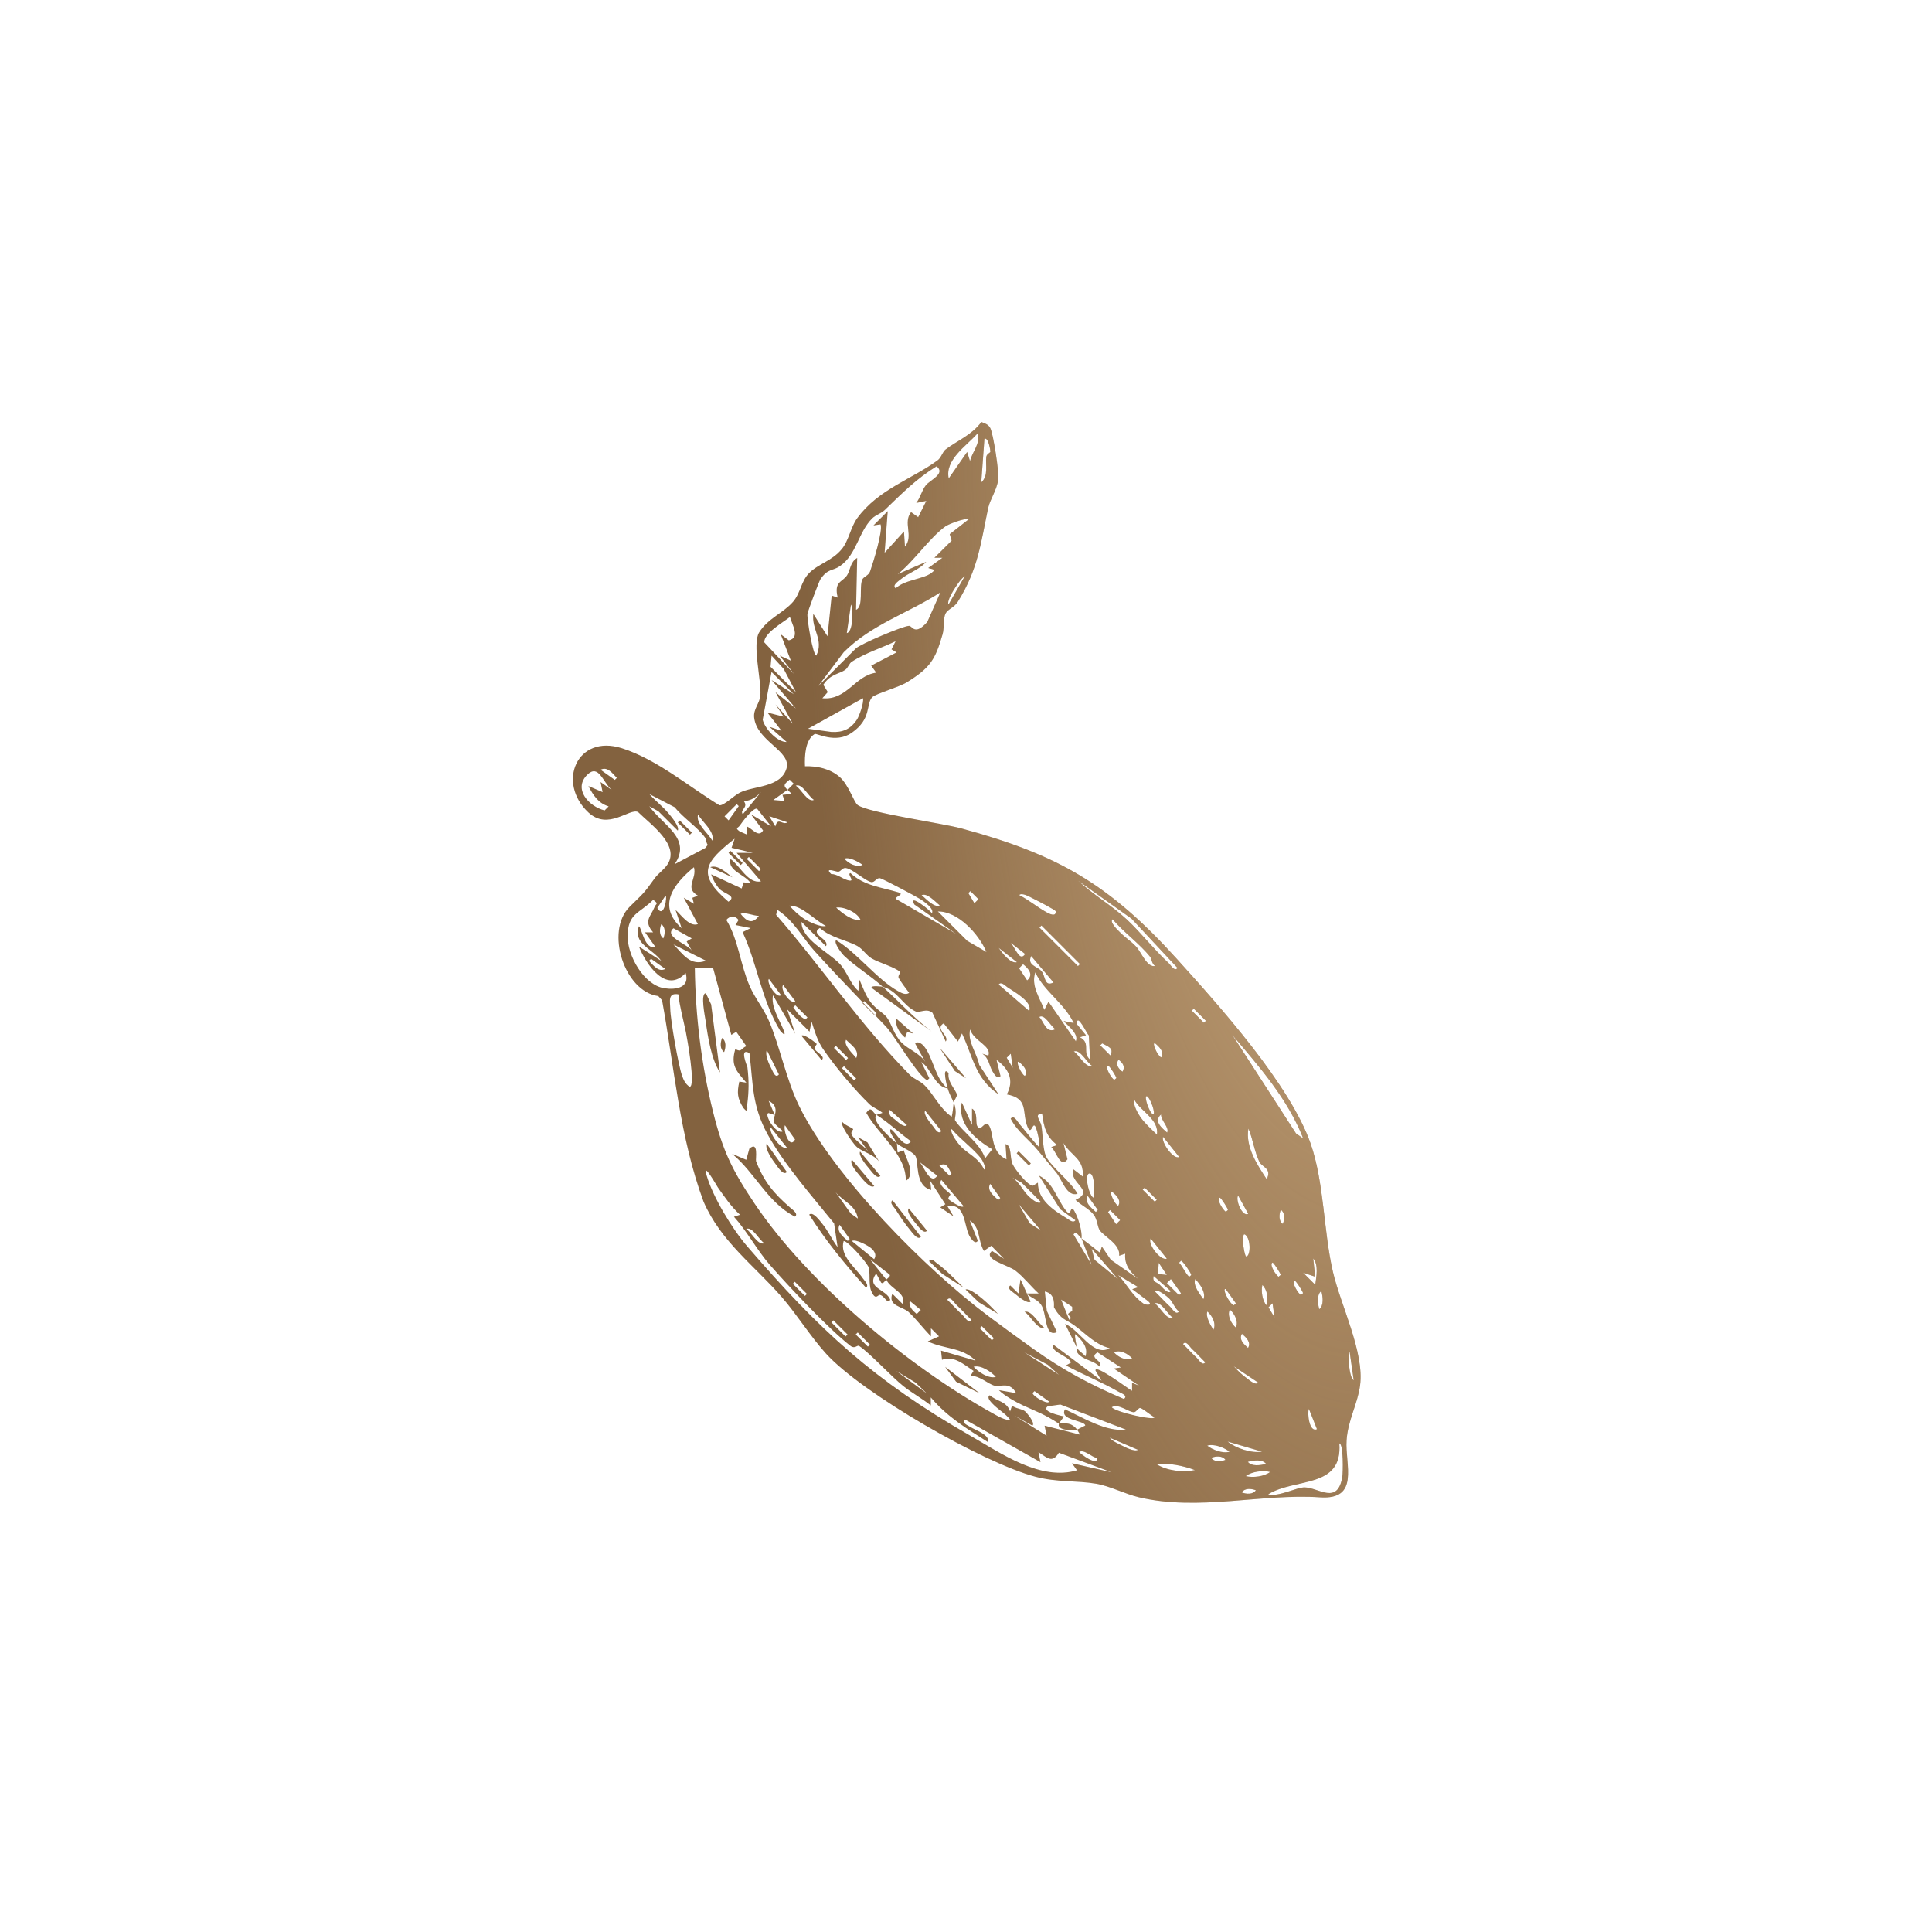 <?xml version="1.0" encoding="UTF-8"?> <svg xmlns="http://www.w3.org/2000/svg" width="206" height="206" viewBox="0 0 206 206" fill="none"><path d="M104.637 45C105.035 45.151 105.397 45.254 105.604 45.68C105.912 46.319 106.542 50.334 106.439 51.113C106.291 52.259 105.561 53.248 105.368 54.15C104.584 57.829 104.326 60.631 102.139 64.147C101.729 64.805 101.064 64.935 100.817 65.42C100.57 65.905 100.683 66.999 100.512 67.599C99.725 70.343 99.196 71.2 96.677 72.759C95.842 73.275 93.335 73.981 92.996 74.342C92.297 75.087 92.984 76.628 90.814 78.134C89.078 79.337 87.071 78.137 86.866 78.262C85.846 78.89 85.786 80.622 85.831 81.705C87.131 81.66 88.517 81.966 89.522 82.839C90.502 83.688 91.042 85.556 91.461 85.845C92.666 86.677 100.415 87.763 102.501 88.329C112.783 91.119 118.248 94.251 125.47 102.233C130.055 107.3 137.541 115.635 139.742 121.933C141.194 126.084 141.111 131.226 142.116 135.584C142.941 139.162 145.487 144.173 145.018 147.717C144.755 149.7 143.721 151.425 143.579 153.572C143.407 156.18 145.022 159.946 140.734 159.651C134.572 159.228 127.811 161.154 121.443 159.648C119.942 159.293 118.344 158.45 116.895 158.203C114.794 157.844 112.721 158.069 110.393 157.452C104.764 155.964 91.933 148.567 88.095 144.354C86.44 142.539 84.974 140.165 83.351 138.294C80.465 134.968 76.865 132.396 75.015 128.122C72.461 121.221 71.909 113.852 70.594 106.653L70.191 106.207C66.58 105.736 64.498 99.309 67.134 96.688C68.558 95.272 68.567 95.393 69.792 93.666C70.179 93.121 70.807 92.738 71.186 92.147C72.513 90.08 69.324 87.871 68.036 86.586C67.129 86.124 64.851 88.6 62.738 86.628C59.342 83.46 61.5 78.245 66.314 79.782C70.04 80.973 73.408 83.845 76.708 85.861C77.189 85.918 78.219 84.853 78.878 84.518C80.33 83.779 83.264 83.996 83.862 81.935C84.402 80.066 80.711 79.062 80.413 76.523C80.304 75.59 81.006 75.017 81.076 74.138C81.201 72.589 80.176 68.643 80.951 67.42C81.9 65.919 83.513 65.363 84.552 64.174C85.366 63.238 85.398 61.993 86.269 61.108C87.26 60.103 88.715 59.822 89.775 58.522C90.496 57.637 90.711 56.201 91.393 55.263C93.63 52.178 97.23 51.1 99.975 49.082C100.375 48.788 100.49 48.178 100.838 47.916C102.104 46.963 103.585 46.41 104.635 45.004L104.637 45ZM142.806 153.902C143.172 158.766 138.097 157.541 135.213 159.335C136.297 159.642 138.24 158.574 139.114 158.591C140.611 158.62 142.613 160.496 143.125 157.475C143.198 157.039 143.263 153.93 142.807 153.903L142.806 153.902ZM133.909 158.899C133.4 158.703 132.716 158.661 132.396 159.124C132.905 159.32 133.589 159.363 133.909 158.899ZM135.43 156.946C134.674 156.755 133.469 156.894 132.832 157.389C133.588 157.58 134.793 157.44 135.43 156.946ZM76.538 126.601C76.465 126.496 74.876 123.711 75.336 125.302C76.017 127.655 78.068 131.022 79.666 132.881C87.401 141.871 93.197 147.205 103.467 153.086C106.753 154.967 110.946 157.931 114.838 156.77L114.3 156.019L118.522 156.979L112.901 154.896C112.188 156.061 111.639 155.423 110.726 154.828L110.942 155.903L102.928 151.374C102.474 151.726 103.201 151.973 103.468 152.152C103.939 152.471 105.626 153.015 105.311 153.746C103.096 152.337 100.962 151.053 99.247 148.995L99.248 149.855C98.323 149.119 97.251 148.533 96.324 147.798C95.05 146.787 92.71 144.233 91.606 143.514C91.4 143.381 91.155 143.867 90.694 143.513C88.446 141.792 84.015 137.082 82.05 134.826C80.755 133.341 79.626 131.247 78.261 129.736L78.906 129.523C77.973 128.675 77.257 127.622 76.538 126.601ZM127.41 156.748C126.214 156.291 124.555 155.959 123.297 156.102C124.43 156.835 126.116 157.006 127.41 156.748ZM134.998 156.084C134.6 155.573 133.678 155.701 133.052 155.867C133.45 156.378 134.371 156.25 134.998 156.084ZM130.663 155.658C130.344 155.197 129.661 155.242 129.151 155.44C129.47 155.902 130.153 155.856 130.663 155.658ZM117.008 155.463C116.395 155.399 115.61 154.491 115.063 154.817C115.184 154.999 117.015 156.399 117.008 155.463ZM131.099 154.791C130.527 154.339 129.444 153.92 128.72 154.141C129.291 154.593 130.374 155.011 131.099 154.791ZM130.89 153.704C131.781 154.431 133.452 154.979 134.566 154.784L130.89 153.704ZM118.318 153.294C118.634 153.679 119.08 153.852 119.506 154.071C119.904 154.276 120.924 154.827 121.344 154.591L118.318 153.294ZM74.086 103.2C74.157 108.363 74.785 113.563 76.038 118.582C77.07 122.717 78.07 124.772 80.458 128.328C86.164 136.824 96.944 145.766 105.857 150.699C106.246 150.914 107.289 151.54 107.695 151.364C107.196 150.689 106.409 150.288 105.852 149.694C105.656 149.485 105.161 149.009 105.534 148.771C106.337 149.469 107.3 149.372 107.702 150.495L107.91 149.874C108.282 150.205 108.947 150.202 109.287 150.477C109.447 150.606 110.424 151.728 110.081 152.006L108.135 150.928L111.597 153.087L111.38 152.013L115.173 152.975L114.85 152.436L115.715 152C115.694 151.434 112.907 151.463 113.552 150.273C115.475 151.148 117.937 152.711 120.049 152.428L113.059 149.758L111.706 149.946C110.957 150.555 113.253 150.971 113.442 151.033L112.898 151.79C111.295 150.752 110.496 150.503 109.103 149.861C108.297 149.49 107.033 148.779 106.511 148.227L108.349 148.548C107.66 147.258 106.648 147.901 106.088 147.763C105.322 147.574 104.476 146.663 103.478 146.705L103.806 146.174C102.825 145.534 101.72 144.493 100.443 144.988L100.338 144.012L104.021 145.085C102.616 143.637 100.642 143.868 98.933 143.024L100.124 142.49L99.261 141.627V142.488C98.496 141.704 97.655 140.606 96.872 139.886C96.252 139.316 94.632 139.243 95.147 137.949L96.233 139.027C96.698 137.855 94.93 137.447 94.502 136.432C94.647 136.286 95.035 136.067 94.828 135.882L92.77 134.271L94.502 136.432C94.351 136.583 94.142 136.957 93.952 136.759L93.422 135.785C92.288 137.375 94.518 137.432 94.928 138.6C94.548 139.054 94.367 138.215 93.836 138.071C93.611 138.011 93.358 138.767 92.889 137.629C92.578 136.878 92.845 135.553 92.572 135.027C92.299 134.502 90.448 132.336 89.956 132.324C89.494 133.901 91.198 135.125 92.023 136.331C92.21 136.602 92.702 137.049 92.335 137.3C90.123 134.83 88.051 132.312 86.282 129.51C86.674 129.118 87.451 130.213 87.677 130.484C88.316 131.252 88.707 132.185 89.31 132.972L88.936 130.444C86.596 127.543 83.651 124.223 81.852 120.958C80.164 117.896 80.307 115.596 79.911 112.29C78.772 111.635 79.681 113.69 79.696 113.799C79.857 115.228 79.862 116.284 79.682 117.711C79.64 118.045 79.858 118.836 79.274 118.146C78.608 117.117 78.571 116.496 78.829 115.327L79.582 115.435C78.505 114.182 77.894 113.604 78.401 111.859C79.115 112.228 78.954 111.819 79.579 111.543L78.508 110.016L77.978 110.343L76.041 103.244L74.086 103.2ZM112.899 151.788C113.72 151.74 114.254 151.688 114.849 152.435C114.468 152.601 113.516 152.461 113.188 152.311C112.753 152.112 112.922 151.807 112.899 151.788ZM139.562 150.223C139.369 150.661 139.593 152.78 140.422 152.387L139.562 150.223ZM120.938 150.57C120.406 150.638 119.289 149.607 118.54 150.041C118.884 150.557 123.124 151.508 123.085 151.121C122.747 150.927 121.784 150.137 121.56 150.125C121.389 150.116 121.144 150.546 120.936 150.572L120.938 150.57ZM110.09 148.54C110.275 149.062 111.974 149.843 111.815 149.406L110.303 148.327L110.09 148.54ZM78.749 98.098C78.441 97.644 77.823 97.6 77.449 98.095C78.725 100.168 78.941 102.867 79.934 105.137C80.502 106.437 81.424 107.536 81.975 108.818C83.154 111.559 83.826 115.094 85.203 117.916C88.867 125.419 98.741 135.373 105.44 140.37C106.989 141.526 108.691 142.768 110.183 143.832C113.318 146.069 116.306 147.677 119.84 149.169C120.297 148.787 119.577 148.572 119.299 148.411C117.504 147.376 115.494 146.576 113.663 145.592L114.207 145.284C113.907 144.53 112.023 144.223 112.262 143.339L117.459 147.225L116.812 146.144C116.693 145.354 120.368 148.137 120.708 148.301V147.442L121.467 147.759L118.764 145.924L119.52 145.809L117.027 144.194C115.969 144.82 117.736 145.111 117.245 145.708C116.653 145.105 115.79 145.057 115.146 144.526C114.613 144.087 114.884 143.8 114.863 143.765C115.041 144.057 115.499 144.325 115.73 144.628C116.089 143.698 115.323 142.831 114.647 142.251C114.54 142.428 114.824 143.7 114.863 143.765L113.566 141.169C115.131 141.781 116.537 144.745 118.329 143.756C116.726 143.334 115.819 142.233 114.547 141.313C113.65 140.664 113.145 140.735 112.386 139.413C112.333 139.317 112.637 137.949 111.404 137.705L111.614 139.77L112.696 142.037C111.321 142.64 111.668 140.034 110.988 139.091C110.594 138.544 109.983 138.406 109.519 137.978L109.885 138.79C109.565 139.071 108.508 138.188 108.262 137.979C107.998 137.754 107.284 137.405 107.722 137.062L108.591 137.922L108.811 136.408L109.492 137.921L110.753 137.922C109.9 137.147 109.18 136.191 108.267 135.481C107.514 134.897 104.708 134.263 105.778 133.379L107.074 134.242L105.695 132.83L104.908 133.377C104.234 132.236 104.58 130.892 103.399 130.132L104.261 132.296C103.998 132.689 103.664 132.22 103.485 131.975C102.731 130.931 103.081 128.222 101.021 128.613L101.669 129.693L100.256 128.736L100.8 128.4L99.188 125.908L99.289 126.88C97.456 126.421 98.026 123.753 97.57 123.202C97.139 122.682 96.122 122.357 95.613 121.905C95.364 121.276 94.745 120.78 94.965 120.393C95.543 120.65 96.432 122.687 97.129 121.686C95.886 120.788 94.749 119.692 93.451 118.874L94.099 118.659C93.665 118.28 93.101 118.125 92.681 117.713C91.018 116.085 89.058 113.743 87.755 111.842C87.142 110.947 86.854 109.932 86.534 108.922L86.314 110L83.933 107.627L84.797 110.22L82.417 106.111C82.197 107.324 83.041 108.609 83.491 109.687C83.782 110.382 83.7 110.477 83.189 109.905C81.193 106.63 80.757 102.79 79.179 99.39L80.046 98.958L78.422 98.631L78.749 98.098ZM98.811 148.563L97.625 147.426L95.571 146.183L98.811 148.563ZM104.448 148.553L101.944 147.323L100.775 145.739L104.448 148.553ZM131.555 145.683C131.979 146.163 132.433 146.596 132.959 146.968C133.227 147.158 133.874 147.77 134.146 147.414L131.555 145.683ZM143.907 144.146C143.663 144.136 143.823 146.894 144.34 147.176L143.907 144.146ZM106.185 146.815C105.699 146.273 104.581 145.507 103.809 145.733C104.294 146.275 105.412 147.042 106.185 146.815ZM112.902 146.584L111.717 145.516L109.229 144.205L112.902 146.584ZM127.108 143.848C126.831 143.597 126.47 142.879 126.14 143.309C126.616 143.763 127.055 144.273 127.545 144.718C127.822 144.969 128.183 145.687 128.514 145.257C128.038 144.803 127.598 144.292 127.108 143.848ZM120.713 144.839C120.262 144.332 119.441 143.889 118.768 144.188C119.219 144.695 120.039 145.138 120.713 144.839ZM132.423 142.216C132.059 142.84 132.649 143.346 133.074 143.728C133.438 143.104 132.848 142.598 132.423 142.216ZM91.243 142.289L92.539 143.585L92.752 143.372L91.456 142.076L91.243 142.289ZM104.467 141.614L105.763 142.91L105.976 142.697L104.68 141.401L104.467 141.614ZM88.644 140.993L90.156 142.505L90.369 142.292L88.857 140.78L88.644 140.993ZM128.743 139.84C128.501 140.338 129.096 141.384 129.393 141.784C129.697 141.092 129.247 140.298 128.743 139.84ZM109.239 139.872C110.022 139.657 110.769 141.231 111.396 141.604C110.594 141.805 109.866 140.243 109.239 139.872ZM131.127 139.617C130.828 140.291 131.27 141.111 131.777 141.562C132.077 140.889 131.634 140.068 131.127 139.617ZM101.973 139.125C101.699 138.873 101.333 138.157 101.004 138.586C101.554 139.112 102.064 139.696 102.626 140.212C102.9 140.464 103.266 141.179 103.595 140.751C103.045 140.225 102.534 139.641 101.973 139.125ZM114.003 140.727C114.447 140.47 113.85 140.274 113.898 140.112C113.953 139.93 114.307 139.863 114.328 139.756L114.321 139.336L113.138 138.566L114.003 140.727ZM125.055 140.494C124.508 140.186 123.797 138.679 123.113 138.979C123.66 139.287 124.371 140.795 125.055 140.494ZM135.253 139.39L135.898 140.472L135.685 138.959L135.253 139.39ZM96.992 138.702C96.884 139.328 97.299 139.731 97.746 140.108L98.179 139.676L96.992 138.702ZM102.957 137.498C103.351 137.319 104.482 138.265 104.795 138.525C105.376 139.009 105.893 139.555 106.414 140.096L104.36 138.852L102.957 137.498ZM124.692 138.479C124.496 138.283 123.423 137.364 123.115 137.678C123.664 138.205 124.176 138.788 124.737 139.304C125.011 139.556 125.377 140.271 125.706 139.843C125.254 139.488 125.066 138.854 124.692 138.479ZM140.889 137.648C140.376 138.048 140.5 138.97 140.664 139.596C141.176 139.196 141.052 138.275 140.889 137.648ZM130.697 137.45C130.261 137.29 131.039 138.989 131.563 139.177L131.776 138.964L130.697 137.45ZM134.6 137.01C134.447 137.636 134.594 138.684 135.033 139.173C135.271 138.505 135.123 137.51 134.6 137.01ZM119.217 135.949C120.201 136.981 120.691 138.131 121.92 138.995C122.176 139.174 123.048 139.227 122.354 138.686L120.729 137.461L121.378 137.25L119.217 135.949ZM127.447 136.373C127.158 137.089 127.947 137.977 128.315 138.534C128.62 137.79 127.912 136.888 127.447 136.373ZM84.533 136.882L85.829 138.178L86.042 137.965L84.746 136.669L84.533 136.882ZM124.416 136.81L125.713 138.105L125.924 137.894L124.847 136.38L124.416 136.81ZM138.07 136.57C137.664 136.741 138.459 137.985 138.721 138.08C138.779 138 138.934 137.925 138.934 137.867H138.931C138.927 137.737 138.239 136.633 138.07 136.57ZM123.009 136.054C122.846 136.733 123.311 136.675 123.635 136.971C123.905 137.217 124.543 138.07 124.843 137.677L123.009 136.054ZM99.061 134.472C99.331 134.089 99.67 134.535 99.915 134.71C100.866 135.392 101.875 136.46 102.734 137.284L100.465 135.825L99.061 134.472ZM140.233 136.132L138.942 135.698L140.24 136.995C140.349 136.168 140.614 134.872 140.023 134.182L140.233 136.132ZM116.709 134.331L119.21 136.387L116.398 133.142L116.709 134.331ZM82.756 97.544C87.65 103.165 91.799 109.332 97.037 114.638C97.439 115.043 98.115 115.254 98.571 115.706C99.57 116.694 100.211 118.216 101.475 119.075C101.596 118.588 101.627 118.061 101.691 117.56C102.126 118.594 101.736 119.287 101.835 119.451C102.534 120.6 104.532 121.923 105.036 123.515L105.8 122.539C104.008 121.486 102.051 119.823 102.558 117.56L103.642 119.938L103.641 118.207C104.293 118.582 103.998 119.657 104.187 120.048C104.585 120.868 105.017 119.259 105.475 120.043C105.982 120.913 105.617 122.879 107.318 123.614L107.215 121.992C107.924 122.161 107.625 123.421 107.979 124.157C108.239 124.695 109.569 126.422 110.135 126.428L110.665 126.104C110.638 127.911 112.309 129.039 113.702 129.876C113.974 130.039 114.416 130.466 114.671 130.107L113.053 128.937L110.78 125.348C112.336 126.12 112.673 127.866 113.697 129.136C114.288 129.867 114.07 128.27 114.555 129.129C114.967 129.861 115.387 131.188 115.321 132.056C115.042 131.848 114.785 131.187 114.459 131.621L116.402 134.867L115.322 132.055C115.978 132.543 116.639 133.053 117.274 133.568L117.486 132.918L118.437 134.323L121.382 136.381C120.509 135.642 119.868 134.867 119.979 133.673L119.331 133.892C119.487 132.686 117.777 131.883 117.27 131.185C117.005 130.82 117.025 130.082 116.638 129.543C116.197 128.928 115.234 128.482 114.682 127.938C116.886 126.936 113.866 126.105 114.468 124.689L115.441 125.444C115.63 123.566 114.217 123.264 113.389 121.873L113.818 123.607C113.064 124.664 112.61 122.693 112.09 122.305L112.739 122.093C111.545 121.229 111.287 120.103 111.117 118.732C110.189 118.793 110.938 119.445 111.039 120.03C111.206 121.005 111.166 122.764 111.636 123.501C112.408 124.708 114.097 125.928 114.895 127.29C113.72 127.629 113.256 125.782 112.622 125.012C111.942 124.184 111.284 123.403 110.655 122.645C109.712 121.504 108.474 120.654 107.762 119.279C108.108 118.84 108.45 119.555 108.677 119.819C109.376 120.63 110.028 121.537 110.787 122.308C110.915 121.855 110.618 120.659 110.459 120.251C110.122 119.387 109.987 121.086 109.607 120.255C108.884 118.672 109.802 117.139 107.354 116.69C108.16 115.17 107.571 113.964 106.251 113L106.677 114.731C106.349 115.17 105.959 114.459 105.805 114.191C105.465 113.605 105.443 112.805 104.738 112.348L105.387 112.562C105.762 111.498 103.815 111.009 103.438 109.753C103.135 111.058 104.144 112.254 104.41 113.541L106.462 116.678C103.968 114.979 103.737 112.648 102.571 110.188L102.139 111.051L100.624 109.108C99.597 109.703 101.284 110.435 100.838 111.053L99.429 107.991C98.798 107.448 98.034 108.028 97.649 107.85C96.264 107.208 95.729 105.646 94.128 105.216C95.866 106.786 97.442 108.552 99.318 109.977L92.936 105.331C92.785 105.029 94.07 105.2 94.128 105.216C92.792 104.008 91.062 102.945 89.954 101.863C89.791 101.704 88.852 100.527 89.15 100.243C91.427 101.623 93.532 104.446 95.753 105.677C96.104 105.871 96.56 106.135 96.942 105.863C96.567 105.356 96.136 104.826 95.828 104.275C95.699 104.044 96.056 103.707 95.963 103.622C95.385 103.105 93.75 102.662 92.941 102.192C92.377 101.865 91.986 101.183 91.427 100.875C90.244 100.225 88.536 99.973 87.417 98.947C86.278 99.634 88.524 100.144 88.066 100.89L85.467 98.301C85.395 100.092 88.317 101.525 89.487 102.717C90.332 103.577 90.603 104.851 91.526 105.654L91.639 104.464C92.001 105.27 92.287 106.129 92.826 106.847C93.398 107.607 94.196 108 94.554 108.471C95.07 109.15 95.305 110.34 96.158 111.193C96.873 111.908 98.05 112.285 98.664 113.227L97.586 111.28C97.788 110.933 98.322 111.321 98.467 111.487C99.507 112.688 99.677 115.011 101.042 116.044C99.65 115.874 99.328 113.93 98.228 113.234L99.09 114.965L98.878 115.176C97.912 114.817 95.416 110.444 94.439 109.425C94.053 109.023 93.669 108.622 93.283 108.221L93.467 108.038L92.171 106.742L92.014 106.898C90.297 105.11 88.58 103.31 86.878 101.438C85.564 99.994 84.653 98.15 82.869 97.004L82.756 97.544ZM125.721 134.638C126.145 135.096 126.348 135.72 126.8 136.15C126.859 136.07 127.014 135.995 127.013 135.938C127.004 135.74 126.163 134.507 125.934 134.425L125.721 134.638ZM135.69 134.623C135.283 134.793 136.078 136.038 136.34 136.133C136.399 136.053 136.554 135.977 136.553 135.92H136.55C136.544 135.788 135.86 134.687 135.69 134.623ZM123.475 135.842L124.414 135.945L123.549 134.646L123.475 135.842ZM92.901 133.101C92.641 132.86 91.26 132.08 90.826 132.317L93.206 134.263C93.495 133.805 93.253 133.424 92.901 133.101ZM122.688 132.048C122.348 132.657 123.735 134.46 124.416 134.21L122.688 132.048ZM132.658 131.595C132.337 131.95 132.717 133.98 132.871 133.974C133.399 133.952 133.376 131.816 132.658 131.595ZM81.5 132.555C80.953 132.247 80.242 130.738 79.559 131.038C80.105 131.346 80.817 132.855 81.5 132.555ZM89.523 130.589C89.14 131.321 89.918 131.865 90.391 132.316L90.603 132.104L89.523 130.589ZM98.194 131.872L98.192 131.873C97.842 132.297 97.233 131.375 97.014 131.116C96.522 130.542 95.899 129.606 95.488 128.948C95.303 128.653 94.79 128.249 95.169 127.979L98.194 131.872ZM98.844 131.223C98.499 131.644 97.874 130.719 97.663 130.465C97.421 130.173 96.585 129.231 96.899 128.844L98.844 131.223ZM109.801 130.442L110.982 131.2L108.605 128.389L109.801 130.442ZM118.146 129.233L119.005 130.531L119.437 130.1H119.438L118.359 129.02L118.146 129.233ZM136.565 128.986C136.367 129.496 136.321 130.18 136.783 130.499C136.981 129.989 137.027 129.305 136.565 128.986ZM90.722 129.394L91.474 129.931C91.204 128.439 90.01 128.209 89.1 127.123L90.722 129.394ZM79.901 122.475C80.926 121.58 80.538 123.62 80.616 123.819C81.476 126.032 82.517 127.243 84.223 128.737C84.47 128.955 85.18 129.422 84.761 129.723C81.832 128.225 80.527 125.055 78.057 123.019L79.57 123.664V123.666L79.901 122.475ZM132.017 127.476C131.698 127.902 132.455 129.798 133.094 129.424L132.017 127.476ZM115.977 127.506C115.593 128.238 116.371 128.781 116.844 129.232L117.056 129.021L117.055 129.02L115.977 127.506ZM130.066 127.697C129.659 127.868 130.455 129.112 130.717 129.207C130.776 129.127 130.931 129.052 130.93 128.994H130.927C130.922 128.863 130.235 127.76 130.066 127.697ZM100.373 125.803C99.918 126.39 101.145 127.031 101.339 127.342C101.368 127.388 101.019 127.742 101.138 127.876C101.196 127.943 102.534 128.91 102.75 128.613L100.373 125.803ZM118.578 127.069C118.186 126.929 118.818 128.39 119.229 128.58C119.59 127.96 119.016 127.44 118.578 127.069ZM107.964 125.567C108.686 126.068 109.06 126.932 109.63 127.504C109.809 127.683 110.729 128.52 110.987 128.165L108.934 126.106L107.964 125.567ZM121.835 126.843L123.131 128.139L123.344 127.926L122.048 126.63L121.835 126.843ZM105.573 126.226C105.19 126.958 105.968 127.501 106.44 127.952L106.653 127.739L105.573 126.226ZM116.199 125.122C115.538 125.065 116.125 127.638 116.63 127.718C116.691 127.273 116.757 125.171 116.199 125.122ZM93.217 126.465C92.763 126.799 91.858 125.582 91.601 125.274C91.358 124.984 90.526 124.041 90.84 123.653L93.217 126.465ZM92.368 118.66C92.925 117.852 92.986 118.585 93.449 118.877C92.821 119.51 95.061 121.42 95.611 121.907L95.613 121.906C95.692 122.104 95.641 122.616 95.721 122.885L96.358 122.654C96.61 123.56 97.691 125.19 96.582 125.916C96.653 123.123 93.661 120.998 92.368 118.66ZM133.114 120.323C132.766 122.252 134.043 124.193 135.059 125.732C135.662 124.594 134.548 124.428 134.291 123.899C133.747 122.778 133.597 121.457 133.114 120.323ZM97.996 123.852C98.506 124.268 99.162 126.441 99.939 125.366L97.996 123.852ZM93.869 125.379C93.517 125.802 92.915 124.881 92.689 124.623C92.423 124.318 91.483 123.204 91.708 122.784L93.869 125.379ZM101.455 125.146C101.116 124.549 100.972 123.863 100.162 124.277L101.243 125.358L101.455 125.146ZM83.897 124.962C83.543 125.393 82.951 124.461 82.76 124.205C82.403 123.727 81.533 122.558 81.739 121.935L83.897 124.962ZM101.468 120.378C101.237 120.764 102.205 121.991 102.44 122.237C103.192 123.026 104.363 123.467 104.929 124.704C105.24 124.555 104.683 123.614 104.605 123.516C103.736 122.418 102.39 121.465 101.468 120.378ZM109.911 124.049L109.698 124.262L108.402 122.966L108.615 122.753L109.911 124.049ZM89.763 119.535C89.952 119.954 90.9 120.227 90.972 120.409C90.996 120.473 90.565 120.706 90.918 121.159C91.358 121.721 92.109 122.195 92.578 122.775L91.499 121.263L92.487 121.802L93.765 123.892C93.161 123.03 91.845 122.808 91.272 122.213C90.904 121.831 89.553 119.965 89.763 119.535ZM124.009 121.207C123.789 121.782 125.1 123.668 125.736 123.369L124.009 121.207ZM82.174 120.199C81.954 120.774 83.265 122.659 83.902 122.361L82.174 120.199ZM83.693 119.98C83.483 120.431 84.171 122.617 84.772 121.495L83.693 119.98ZM138.186 120.854L138.96 121.394L138.961 121.393C137.302 117.173 134.304 113.761 131.397 110.354L138.186 120.854ZM120.98 117.311C120.72 117.703 121.402 118.848 121.623 119.149C122.127 119.838 122.761 120.395 123.361 120.986C123.599 119.37 121.682 118.535 120.98 117.311ZM123.799 118.822C122.967 119.564 123.894 120.277 124.445 120.766C124.713 120.209 123.776 119.5 123.799 118.822ZM98.652 118.436C98.371 118.758 99.253 119.811 99.463 120.059C99.688 120.323 100.037 121.036 100.38 120.598L98.652 118.436ZM82.609 118.895L81.96 118.68C81.388 118.729 82.747 121.045 83.473 120.627C83.2 120.276 82.586 119.954 82.481 119.542C82.393 119.195 83.29 118.027 81.963 117.379L82.609 118.895ZM94.862 118.331C94.714 119.057 95.103 119.081 95.49 119.423C95.689 119.598 96.464 120.312 96.696 119.954L94.862 118.331ZM122.281 116.874C121.932 116.836 122.535 118.626 122.933 118.819C123.281 118.856 122.679 117.068 122.281 116.874ZM101.043 116.044C101.013 115.952 100.365 113.53 101.146 114.417C100.979 115.307 101.914 116.208 102.021 116.697C102.073 116.936 101.723 117.303 101.69 117.561C101.454 116.998 101.272 116.769 101.043 116.044ZM72.333 106.021C71.19 105.825 71.453 106.768 71.466 107.536C71.485 108.77 72.325 113.559 72.723 114.687C72.9 115.19 73.067 115.548 73.516 115.875C74.238 115.977 73.222 110.495 73.128 110.03C72.859 108.698 72.474 107.385 72.333 106.021ZM89.777 113.896L91.074 115.191L91.287 114.979L89.99 113.683L89.777 113.896ZM118.171 113.63C117.763 113.8 118.558 115.044 118.82 115.14C118.879 115.059 119.034 114.984 119.033 114.927H119.031C119.027 114.797 118.34 113.693 118.171 113.63ZM102.993 114.957L101.812 114.199L100.184 111.713L102.993 114.957ZM108.633 113.215C108.24 113.074 108.873 114.536 109.284 114.726C109.645 114.105 109.071 113.586 108.633 113.215ZM81.757 111.962C81.54 112.529 82.03 113.514 82.289 114.019C82.433 114.299 82.685 115.013 83.051 114.559L83.05 114.56L81.757 111.962ZM75.826 107.095L76.77 114.352C75.837 112.944 75.472 110.545 75.233 108.83C75.18 108.442 74.644 105.878 75.268 105.906L75.826 107.095ZM119.254 112.978C118.939 113.524 119.227 113.929 119.689 114.273C120.005 113.727 119.716 113.322 119.254 112.978ZM107.34 112.779L107.984 113.861L107.771 112.349L107.34 112.779ZM116.434 113.632C115.887 113.324 115.175 111.816 114.492 112.116C115.039 112.424 115.75 113.932 116.434 113.632ZM85.449 110.435C85.683 110.165 87.052 111.224 87.086 111.312L87.087 111.312C87.104 111.358 86.766 111.676 86.886 111.876C87.126 112.272 88.054 112.636 87.609 113.029L85.449 110.435ZM88.915 111.729L90.211 113.025L90.424 112.812L89.128 111.517L88.915 111.729ZM116.1 110.386C115.968 110.424 114.833 107.843 114.812 109.19L115.794 110.384L115.143 110.596C116.369 111.232 115.32 112.181 116.224 112.979L116.1 110.386ZM90.213 110.864C89.916 111.464 90.972 112.378 91.296 112.808C91.693 111.958 90.704 111.384 90.213 110.864ZM123.16 111.237C122.767 111.096 123.399 112.558 123.811 112.748C124.171 112.128 123.598 111.608 123.16 111.237ZM117.312 111.461L118.392 112.541C118.808 111.731 118.121 111.587 117.522 111.249L117.312 111.461ZM76.99 110.671C77.452 110.99 77.406 111.674 77.208 112.184C76.746 111.865 76.792 111.181 76.99 110.671ZM110.385 103.672C109.908 105.117 110.86 106.393 111.352 107.68L111.797 106.811L114.71 111.028C115.058 110.237 113.868 109.377 113.415 108.865L114.491 109.084L114.49 109.082C113.454 106.934 111.377 105.748 110.385 103.672ZM97.365 110.198L96.728 110.039L96.504 110.632C95.884 110.118 95.464 109.407 95.531 108.575L97.365 110.198ZM112.54 109.738C112.056 109.467 111.371 108.046 110.813 108.438C111.338 109.003 111.532 110.214 112.54 109.738ZM127.072 107.758L128.368 109.054L128.581 108.841L127.285 107.545L127.072 107.758ZM84.588 107.402C84.972 107.938 85.265 108.411 85.883 108.697L86.094 108.485H86.097L84.8 107.189L84.588 107.402ZM93.283 108.221L93.254 108.251L91.958 106.955L92.014 106.898C92.437 107.339 92.86 107.78 93.283 108.221ZM107.454 105.291C107.174 105.106 106.744 104.607 106.485 104.978L109.73 107.788C110.144 106.854 108.162 105.758 107.454 105.291ZM83.503 105.023C83.121 105.44 84.281 107.176 84.798 106.753L83.503 105.023ZM81.986 104.376C81.671 104.718 82.824 106.535 83.281 106.105L81.986 104.376ZM69.648 95.944C68.159 97.425 66.978 97.361 66.919 99.741C66.867 101.875 68.65 105.025 70.826 105.369C72.053 105.562 73.59 105.321 73.105 103.741C71.048 105.999 68.912 102.878 68.128 100.93L70.501 102.445C69.577 101.145 67.459 100.645 68.124 98.766C68.38 98.787 68.745 101.379 69.853 100.929L68.778 99.411L69.637 99.412C68.582 98.193 69.385 97.734 69.798 96.702C69.951 96.319 70.28 96.408 69.647 95.945L69.648 95.944ZM109.953 101.939C109.467 102.925 110.613 103.032 111.054 103.557C111.494 104.081 111.327 105.263 112.332 104.753L109.953 101.939ZM108.657 103.238L109.518 104.537C110.239 103.934 109.682 103.282 109.087 102.809L108.657 103.238ZM69.206 102.445C69.666 102.933 70.216 103.696 70.934 103.312L69.419 102.232L69.206 102.445ZM114.959 93.907C116.58 95.419 118.508 96.52 120.137 98.031C121.625 99.411 123.025 101.232 124.588 102.672C124.862 102.924 125.229 103.64 125.557 103.211L120.649 97.951L114.959 93.907ZM118.633 98.019C118.264 98.311 119.162 99.147 119.384 99.377C119.914 99.931 120.583 100.339 121.14 100.936C121.697 101.532 122.296 103.2 123.172 102.997C122.812 102.79 122.79 102.216 122.635 102.021L122.636 102.022C121.524 100.626 119.809 99.405 118.633 98.019ZM110.828 98.901L114.938 103.013L115.156 102.795L111.045 98.685L110.828 98.901ZM106.493 101.075C106.808 101.561 107.754 102.802 108.434 102.592L106.493 101.075ZM71.811 100.706C72.846 101.761 73.622 103.052 75.27 102.438L71.811 100.706ZM107.777 100.531C108.326 101.207 108.739 102.58 109.304 101.722L107.777 100.531ZM103.132 100.319L105.182 101.512C104.374 99.589 102.138 97.155 99.996 97.184L103.132 100.319ZM71.808 98.977C70.722 99.874 73.36 100.691 73.76 101.354L73.217 100.386L73.76 100.058L71.809 98.978L71.808 98.977ZM70.509 98.544C70.311 99.054 70.265 99.738 70.728 100.057C70.926 99.547 70.971 98.863 70.509 98.544ZM90.178 92.554C89.829 92.509 89.648 92.919 89.39 92.949C89.144 92.974 87.854 92.423 88.619 93.19C89.268 93.197 89.802 93.685 90.353 93.841C91.365 94.125 90.235 93.212 90.678 93.09C92.118 94.447 94.029 94.614 95.769 95.143C96.669 95.416 94.951 95.643 95.766 95.988L101.935 99.569L97.495 96.441C96.737 95.097 99.51 97.311 99.342 97.402C99.722 96.938 98.455 96.073 98.15 95.882C97.626 95.553 94.248 93.762 93.861 93.647C93.476 93.533 93.275 94.117 92.912 94.056C92.269 93.946 90.923 92.65 90.178 92.554ZM73.992 92.469C71.741 94.317 70.072 96.618 72.679 98.969L72.03 97.025C72.625 97.538 73.499 98.859 74.409 98.536L72.904 95.719L73.984 96.365L73.826 95.728L74.418 95.505C72.938 94.657 74.338 93.739 73.993 92.47L73.992 92.469ZM84.173 96.564C84.661 97.11 85.169 97.601 85.794 97.998C86.245 98.283 87.51 98.898 88.065 98.728C86.869 98.126 85.509 96.525 84.173 96.564ZM80.915 97.653C80.315 97.657 79.49 97.226 78.97 97.441C79.59 98.236 80.228 98.604 80.915 97.653ZM89.158 96.769C89.737 97.316 90.888 98.245 91.75 98.069C91.409 97.285 90.006 96.649 89.158 96.769ZM110.075 95.767C109.76 95.612 108.962 95.142 108.67 95.436C109.683 95.955 110.619 96.736 111.6 97.282C111.864 97.429 112.625 97.812 112.563 97.164C112.55 97.022 110.363 95.906 110.075 95.767ZM70.085 96.811C70.821 98.087 71.185 95.421 70.951 95.51L70.085 96.811ZM100.208 96.538C99.774 96.21 98.859 95.15 98.266 95.455C98.7 95.783 99.615 96.844 100.208 96.538ZM103.253 95.228L103.896 96.31L104.327 95.878L103.465 95.016L103.253 95.228ZM78.332 89.427C75.183 91.928 74.191 93.177 77.669 96.143C78.622 95.522 77.208 95.317 76.695 94.759C76.367 94.402 75.962 93.7 75.831 93.224L79.08 94.737L79.296 94.08L80.054 94.19C79.505 93.255 77.535 92.871 77.893 91.596C78.894 92.28 79.764 94.279 81.139 93.973L78.547 90.939L80.277 90.939L78.004 90.397L78.332 89.427ZM75.728 92.461C76.571 92.156 77.477 93.104 78.105 93.543L75.728 92.461ZM79.631 91.588L80.927 92.884L81.14 92.671L79.844 91.375L79.631 91.588ZM91.98 92.219C91.578 91.921 90.524 91.324 90.035 91.568C90.498 92.077 91.295 92.522 91.98 92.219ZM79.19 92.024L78.978 92.237L77.682 90.941L77.894 90.728L79.19 92.024ZM69.239 84.671C69.874 85.39 70.671 85.987 71.285 86.728C71.56 87.059 72.486 88.133 72.265 88.564L70.206 86.51L69.236 85.971C70.677 88.004 73.803 89.406 71.933 92.148L75.208 90.416L75.466 90.082C75.291 89.883 75.286 89.456 75.189 89.321C74.399 88.213 72.825 87.19 71.942 86.075L69.239 84.671ZM74.432 86.832C74.143 87.85 75.508 88.798 75.948 89.643C76.237 88.624 74.872 87.677 74.432 86.832ZM73.776 88.783L73.564 88.996L72.268 87.7L72.481 87.487L73.776 88.783ZM80.722 86.222C80.282 86.121 79.141 87.635 78.888 88.017C78.674 88.337 78.328 88.248 78.872 88.653L79.632 88.982L79.631 88.124C80.203 88.329 80.883 89.376 81.362 88.55L80.065 86.823L82.228 88.117L80.72 86.222H80.722ZM82.67 88.114C82.959 87.048 83.41 88.036 83.965 87.681H83.967L82.022 87.03L82.67 88.114ZM77.255 87.042L77.685 87.472L78.768 85.953L78.556 85.741L77.255 87.042ZM81.159 84.436C80.65 84.991 80.074 85.394 79.309 85.417C79.848 86.128 78.831 86.332 79.202 86.817L81.159 84.436ZM65.224 84.231C64.265 83.375 63.826 81.427 62.622 82.607C61.09 84.109 62.765 85.988 64.467 86.411L64.898 85.981C63.788 85.643 63.246 84.788 62.74 83.815L64.253 84.46L64.036 83.385L65.224 84.231ZM84.195 83.129C83.68 83.564 83.417 83.74 83.977 84.211L82.459 85.3L83.649 85.401L83.433 84.755L84.407 84.645L83.977 84.211L84.628 83.56L84.195 83.129ZM86.789 85.291C86.242 84.983 85.531 83.474 84.848 83.774C85.394 84.082 86.106 85.591 86.789 85.291ZM65.768 82.945C65.308 82.457 64.758 81.695 64.041 82.078L65.555 83.158L65.768 82.945ZM81.324 76.737C81.522 77.643 82.85 79.143 83.878 79.115L82.041 77.494L83.335 77.927L81.827 75.977L83.556 76.41L82.691 75.112L84.529 77.165L82.694 73.811L84.856 75.54L82.268 72.508L84.643 74.023L82.265 71.645L81.324 76.737ZM92.016 74.445L86.158 77.702L88.649 78.043C89.856 78.112 90.691 77.754 91.373 76.724C91.608 76.37 92.137 74.928 92.017 74.444L92.016 74.445ZM95.495 68.369C93.931 69.12 92.309 69.604 90.83 70.549C90.545 70.73 90.426 71.196 90.144 71.404C89.497 71.88 88.557 71.833 87.786 73.015L88.264 73.79L87.683 74.451C90.315 74.699 91.132 72.041 93.43 71.723L92.892 70.974L95.602 69.561L95.058 69.239L95.496 68.37L95.495 68.369ZM82.16 71.101L84.862 73.803L83.556 71.314L82.269 69.91L82.16 71.101ZM100.273 63.158C96.855 65.384 92.972 66.533 89.959 69.548L87.248 73.15L91.266 69.133C91.707 68.692 96.219 66.763 96.927 66.731C97.281 66.714 97.507 67.847 98.871 66.32L100.273 63.158ZM84.23 65.788C83.529 66.332 81.404 67.55 81.497 68.496L84.651 71.85L83.141 69.904L84.326 70.445L83.245 67.629L84.108 68.277C85.352 67.988 84.468 66.636 84.231 65.787L84.23 65.788ZM99.866 49.717C97.696 51.056 96.142 52.636 94.33 54.383C93.957 54.743 93.377 54.902 93.011 55.259C91.521 56.714 91.353 59.124 89.551 60.366C88.794 60.887 88.256 60.6 87.477 61.765C87.325 61.99 86.123 65.202 86.093 65.458C86.031 65.989 86.676 69.879 87.041 69.898C87.87 68.202 86.499 67.114 86.724 65.457L88.232 67.839L88.679 63.503L89.325 63.72C88.888 61.971 89.832 62.087 90.32 61.338C90.674 60.794 90.648 59.915 91.397 59.491L91.277 65.017C92.102 64.705 91.582 62.565 91.946 61.791C92.097 61.471 92.615 61.377 92.776 60.917C93.1 59.994 94.162 56.578 93.891 55.908L93.137 56.02L94.654 54.501L94.322 58.942L96.386 56.665L96.493 58.288C97.442 57.146 96.25 55.736 97.142 54.606L97.902 55.142L98.77 53.405L97.695 53.627C98.132 53.065 98.275 52.327 98.707 51.761C99.153 51.177 100.868 50.514 99.868 49.719L99.866 49.717ZM90.291 67.507C91.092 67.298 90.891 64.47 90.734 64.476L90.291 67.507ZM102.878 61.42C102.452 61.747 102.172 62.169 101.88 62.61C101.664 62.939 100.944 64.074 101.136 64.451L102.878 61.42ZM103.317 55.346C102.834 55.223 101.133 55.892 100.826 56.11L100.827 56.109C99.104 57.337 97.456 59.844 95.724 61.213L98.758 59.905C98.01 60.751 96.896 61.058 96.047 61.76C95.793 61.971 95.081 62.416 95.505 62.726C96.469 61.816 98.368 61.776 99.303 61.102C99.941 60.641 99.279 60.706 98.977 60.56L100.493 59.469L99.632 59.473L101.47 57.648L101.264 56.954L103.317 55.346ZM105.601 48.166C105.613 48.067 105.398 46.608 104.965 46.781L104.627 51.44C105.419 50.714 105.053 49.594 105.163 48.714C105.203 48.4 105.587 48.276 105.601 48.166ZM104.207 46.242C103.024 47.568 100.734 49.024 101.159 51.013L103.12 48.195L103.432 49.172C103.64 48.18 104.611 47.258 104.207 46.242Z" fill="#83623F"></path><path d="M104.637 45C105.035 45.151 105.397 45.254 105.604 45.68C105.912 46.319 106.542 50.334 106.439 51.113C106.291 52.259 105.561 53.248 105.368 54.15C104.584 57.829 104.326 60.631 102.139 64.147C101.729 64.805 101.064 64.935 100.817 65.42C100.57 65.905 100.683 66.999 100.512 67.599C99.725 70.343 99.196 71.2 96.677 72.759C95.842 73.275 93.335 73.981 92.996 74.342C92.297 75.087 92.984 76.628 90.814 78.134C89.078 79.337 87.071 78.137 86.866 78.262C85.846 78.89 85.786 80.622 85.831 81.705C87.131 81.66 88.517 81.966 89.522 82.839C90.502 83.688 91.042 85.556 91.461 85.845C92.666 86.677 100.415 87.763 102.501 88.329C112.783 91.119 118.248 94.251 125.47 102.233C130.055 107.3 137.541 115.635 139.742 121.933C141.194 126.084 141.111 131.226 142.116 135.584C142.941 139.162 145.487 144.173 145.018 147.717C144.755 149.7 143.721 151.425 143.579 153.572C143.407 156.18 145.022 159.946 140.734 159.651C134.572 159.228 127.811 161.154 121.443 159.648C119.942 159.293 118.344 158.45 116.895 158.203C114.794 157.844 112.721 158.069 110.393 157.452C104.764 155.964 91.933 148.567 88.095 144.354C86.44 142.539 84.974 140.165 83.351 138.294C80.465 134.968 76.865 132.396 75.015 128.122C72.461 121.221 71.909 113.852 70.594 106.653L70.191 106.207C66.58 105.736 64.498 99.309 67.134 96.688C68.558 95.272 68.567 95.393 69.792 93.666C70.179 93.121 70.807 92.738 71.186 92.147C72.513 90.08 69.324 87.871 68.036 86.586C67.129 86.124 64.851 88.6 62.738 86.628C59.342 83.46 61.5 78.245 66.314 79.782C70.04 80.973 73.408 83.845 76.708 85.861C77.189 85.918 78.219 84.853 78.878 84.518C80.33 83.779 83.264 83.996 83.862 81.935C84.402 80.066 80.711 79.062 80.413 76.523C80.304 75.59 81.006 75.017 81.076 74.138C81.201 72.589 80.176 68.643 80.951 67.42C81.9 65.919 83.513 65.363 84.552 64.174C85.366 63.238 85.398 61.993 86.269 61.108C87.26 60.103 88.715 59.822 89.775 58.522C90.496 57.637 90.711 56.201 91.393 55.263C93.63 52.178 97.23 51.1 99.975 49.082C100.375 48.788 100.49 48.178 100.838 47.916C102.104 46.963 103.585 46.41 104.635 45.004L104.637 45ZM142.806 153.902C143.172 158.766 138.097 157.541 135.213 159.335C136.297 159.642 138.24 158.574 139.114 158.591C140.611 158.62 142.613 160.496 143.125 157.475C143.198 157.039 143.263 153.93 142.807 153.903L142.806 153.902ZM133.909 158.899C133.4 158.703 132.716 158.661 132.396 159.124C132.905 159.32 133.589 159.363 133.909 158.899ZM135.43 156.946C134.674 156.755 133.469 156.894 132.832 157.389C133.588 157.58 134.793 157.44 135.43 156.946ZM76.538 126.601C76.465 126.496 74.876 123.711 75.336 125.302C76.017 127.655 78.068 131.022 79.666 132.881C87.401 141.871 93.197 147.205 103.467 153.086C106.753 154.967 110.946 157.931 114.838 156.77L114.3 156.019L118.522 156.979L112.901 154.896C112.188 156.061 111.639 155.423 110.726 154.828L110.942 155.903L102.928 151.374C102.474 151.726 103.201 151.973 103.468 152.152C103.939 152.471 105.626 153.015 105.311 153.746C103.096 152.337 100.962 151.053 99.247 148.995L99.248 149.855C98.323 149.119 97.251 148.533 96.324 147.798C95.05 146.787 92.71 144.233 91.606 143.514C91.4 143.381 91.155 143.867 90.694 143.513C88.446 141.792 84.015 137.082 82.05 134.826C80.755 133.341 79.626 131.247 78.261 129.736L78.906 129.523C77.973 128.675 77.257 127.622 76.538 126.601ZM127.41 156.748C126.214 156.291 124.555 155.959 123.297 156.102C124.43 156.835 126.116 157.006 127.41 156.748ZM134.998 156.084C134.6 155.573 133.678 155.701 133.052 155.867C133.45 156.378 134.371 156.25 134.998 156.084ZM130.663 155.658C130.344 155.197 129.661 155.242 129.151 155.44C129.47 155.902 130.153 155.856 130.663 155.658ZM117.008 155.463C116.395 155.399 115.61 154.491 115.063 154.817C115.184 154.999 117.015 156.399 117.008 155.463ZM131.099 154.791C130.527 154.339 129.444 153.92 128.72 154.141C129.291 154.593 130.374 155.011 131.099 154.791ZM130.89 153.704C131.781 154.431 133.452 154.979 134.566 154.784L130.89 153.704ZM118.318 153.294C118.634 153.679 119.08 153.852 119.506 154.071C119.904 154.276 120.924 154.827 121.344 154.591L118.318 153.294ZM74.086 103.2C74.157 108.363 74.785 113.563 76.038 118.582C77.07 122.717 78.07 124.772 80.458 128.328C86.164 136.824 96.944 145.766 105.857 150.699C106.246 150.914 107.289 151.54 107.695 151.364C107.196 150.689 106.409 150.288 105.852 149.694C105.656 149.485 105.161 149.009 105.534 148.771C106.337 149.469 107.3 149.372 107.702 150.495L107.91 149.874C108.282 150.205 108.947 150.202 109.287 150.477C109.447 150.606 110.424 151.728 110.081 152.006L108.135 150.928L111.597 153.087L111.38 152.013L115.173 152.975L114.85 152.436L115.715 152C115.694 151.434 112.907 151.463 113.552 150.273C115.475 151.148 117.937 152.711 120.049 152.428L113.059 149.758L111.706 149.946C110.957 150.555 113.253 150.971 113.442 151.033L112.898 151.79C111.295 150.752 110.496 150.503 109.103 149.861C108.297 149.49 107.033 148.779 106.511 148.227L108.349 148.548C107.66 147.258 106.648 147.901 106.088 147.763C105.322 147.574 104.476 146.663 103.478 146.705L103.806 146.174C102.825 145.534 101.72 144.493 100.443 144.988L100.338 144.012L104.021 145.085C102.616 143.637 100.642 143.868 98.933 143.024L100.124 142.49L99.261 141.627V142.488C98.496 141.704 97.655 140.606 96.872 139.886C96.252 139.316 94.632 139.243 95.147 137.949L96.233 139.027C96.698 137.855 94.93 137.447 94.502 136.432C94.647 136.286 95.035 136.067 94.828 135.882L92.77 134.271L94.502 136.432C94.351 136.583 94.142 136.957 93.952 136.759L93.422 135.785C92.288 137.375 94.518 137.432 94.928 138.6C94.548 139.054 94.367 138.215 93.836 138.071C93.611 138.011 93.358 138.767 92.889 137.629C92.578 136.878 92.845 135.553 92.572 135.027C92.299 134.502 90.448 132.336 89.956 132.324C89.494 133.901 91.198 135.125 92.023 136.331C92.21 136.602 92.702 137.049 92.335 137.3C90.123 134.83 88.051 132.312 86.282 129.51C86.674 129.118 87.451 130.213 87.677 130.484C88.316 131.252 88.707 132.185 89.31 132.972L88.936 130.444C86.596 127.543 83.651 124.223 81.852 120.958C80.164 117.896 80.307 115.596 79.911 112.29C78.772 111.635 79.681 113.69 79.696 113.799C79.857 115.228 79.862 116.284 79.682 117.711C79.64 118.045 79.858 118.836 79.274 118.146C78.608 117.117 78.571 116.496 78.829 115.327L79.582 115.435C78.505 114.182 77.894 113.604 78.401 111.859C79.115 112.228 78.954 111.819 79.579 111.543L78.508 110.016L77.978 110.343L76.041 103.244L74.086 103.2ZM112.899 151.788C113.72 151.74 114.254 151.688 114.849 152.435C114.468 152.601 113.516 152.461 113.188 152.311C112.753 152.112 112.922 151.807 112.899 151.788ZM139.562 150.223C139.369 150.661 139.593 152.78 140.422 152.387L139.562 150.223ZM120.938 150.57C120.406 150.638 119.289 149.607 118.54 150.041C118.884 150.557 123.124 151.508 123.085 151.121C122.747 150.927 121.784 150.137 121.56 150.125C121.389 150.116 121.144 150.546 120.936 150.572L120.938 150.57ZM110.09 148.54C110.275 149.062 111.974 149.843 111.815 149.406L110.303 148.327L110.09 148.54ZM78.749 98.098C78.441 97.644 77.823 97.6 77.449 98.095C78.725 100.168 78.941 102.867 79.934 105.137C80.502 106.437 81.424 107.536 81.975 108.818C83.154 111.559 83.826 115.094 85.203 117.916C88.867 125.419 98.741 135.373 105.44 140.37C106.989 141.526 108.691 142.768 110.183 143.832C113.318 146.069 116.306 147.677 119.84 149.169C120.297 148.787 119.577 148.572 119.299 148.411C117.504 147.376 115.494 146.576 113.663 145.592L114.207 145.284C113.907 144.53 112.023 144.223 112.262 143.339L117.459 147.225L116.812 146.144C116.693 145.354 120.368 148.137 120.708 148.301V147.442L121.467 147.759L118.764 145.924L119.52 145.809L117.027 144.194C115.969 144.82 117.736 145.111 117.245 145.708C116.653 145.105 115.79 145.057 115.146 144.526C114.613 144.087 114.884 143.8 114.863 143.765C115.041 144.057 115.499 144.325 115.73 144.628C116.089 143.698 115.323 142.831 114.647 142.251C114.54 142.428 114.824 143.7 114.863 143.765L113.566 141.169C115.131 141.781 116.537 144.745 118.329 143.756C116.726 143.334 115.819 142.233 114.547 141.313C113.65 140.664 113.145 140.735 112.386 139.413C112.333 139.317 112.637 137.949 111.404 137.705L111.614 139.77L112.696 142.037C111.321 142.64 111.668 140.034 110.988 139.091C110.594 138.544 109.983 138.406 109.519 137.978L109.885 138.79C109.565 139.071 108.508 138.188 108.262 137.979C107.998 137.754 107.284 137.405 107.722 137.062L108.591 137.922L108.811 136.408L109.492 137.921L110.753 137.922C109.9 137.147 109.18 136.191 108.267 135.481C107.514 134.897 104.708 134.263 105.778 133.379L107.074 134.242L105.695 132.83L104.908 133.377C104.234 132.236 104.58 130.892 103.399 130.132L104.261 132.296C103.998 132.689 103.664 132.22 103.485 131.975C102.731 130.931 103.081 128.222 101.021 128.613L101.669 129.693L100.256 128.736L100.8 128.4L99.188 125.908L99.289 126.88C97.456 126.421 98.026 123.753 97.57 123.202C97.139 122.682 96.122 122.357 95.613 121.905C95.364 121.276 94.745 120.78 94.965 120.393C95.543 120.65 96.432 122.687 97.129 121.686C95.886 120.788 94.749 119.692 93.451 118.874L94.099 118.659C93.665 118.28 93.101 118.125 92.681 117.713C91.018 116.085 89.058 113.743 87.755 111.842C87.142 110.947 86.854 109.932 86.534 108.922L86.314 110L83.933 107.627L84.797 110.22L82.417 106.111C82.197 107.324 83.041 108.609 83.491 109.687C83.782 110.382 83.7 110.477 83.189 109.905C81.193 106.63 80.757 102.79 79.179 99.39L80.046 98.958L78.422 98.631L78.749 98.098ZM98.811 148.563L97.625 147.426L95.571 146.183L98.811 148.563ZM104.448 148.553L101.944 147.323L100.775 145.739L104.448 148.553ZM131.555 145.683C131.979 146.163 132.433 146.596 132.959 146.968C133.227 147.158 133.874 147.77 134.146 147.414L131.555 145.683ZM143.907 144.146C143.663 144.136 143.823 146.894 144.34 147.176L143.907 144.146ZM106.185 146.815C105.699 146.273 104.581 145.507 103.809 145.733C104.294 146.275 105.412 147.042 106.185 146.815ZM112.902 146.584L111.717 145.516L109.229 144.205L112.902 146.584ZM127.108 143.848C126.831 143.597 126.47 142.879 126.14 143.309C126.616 143.763 127.055 144.273 127.545 144.718C127.822 144.969 128.183 145.687 128.514 145.257C128.038 144.803 127.598 144.292 127.108 143.848ZM120.713 144.839C120.262 144.332 119.441 143.889 118.768 144.188C119.219 144.695 120.039 145.138 120.713 144.839ZM132.423 142.216C132.059 142.84 132.649 143.346 133.074 143.728C133.438 143.104 132.848 142.598 132.423 142.216ZM91.243 142.289L92.539 143.585L92.752 143.372L91.456 142.076L91.243 142.289ZM104.467 141.614L105.763 142.91L105.976 142.697L104.68 141.401L104.467 141.614ZM88.644 140.993L90.156 142.505L90.369 142.292L88.857 140.78L88.644 140.993ZM128.743 139.84C128.501 140.338 129.096 141.384 129.393 141.784C129.697 141.092 129.247 140.298 128.743 139.84ZM109.239 139.872C110.022 139.657 110.769 141.231 111.396 141.604C110.594 141.805 109.866 140.243 109.239 139.872ZM131.127 139.617C130.828 140.291 131.27 141.111 131.777 141.562C132.077 140.889 131.634 140.068 131.127 139.617ZM101.973 139.125C101.699 138.873 101.333 138.157 101.004 138.586C101.554 139.112 102.064 139.696 102.626 140.212C102.9 140.464 103.266 141.179 103.595 140.751C103.045 140.225 102.534 139.641 101.973 139.125ZM114.003 140.727C114.447 140.47 113.85 140.274 113.898 140.112C113.953 139.93 114.307 139.863 114.328 139.756L114.321 139.336L113.138 138.566L114.003 140.727ZM125.055 140.494C124.508 140.186 123.797 138.679 123.113 138.979C123.66 139.287 124.371 140.795 125.055 140.494ZM135.253 139.39L135.898 140.472L135.685 138.959L135.253 139.39ZM96.992 138.702C96.884 139.328 97.299 139.731 97.746 140.108L98.179 139.676L96.992 138.702ZM102.957 137.498C103.351 137.319 104.482 138.265 104.795 138.525C105.376 139.009 105.893 139.555 106.414 140.096L104.36 138.852L102.957 137.498ZM124.692 138.479C124.496 138.283 123.423 137.364 123.115 137.678C123.664 138.205 124.176 138.788 124.737 139.304C125.011 139.556 125.377 140.271 125.706 139.843C125.254 139.488 125.066 138.854 124.692 138.479ZM140.889 137.648C140.376 138.048 140.5 138.97 140.664 139.596C141.176 139.196 141.052 138.275 140.889 137.648ZM130.697 137.45C130.261 137.29 131.039 138.989 131.563 139.177L131.776 138.964L130.697 137.45ZM134.6 137.01C134.447 137.636 134.594 138.684 135.033 139.173C135.271 138.505 135.123 137.51 134.6 137.01ZM119.217 135.949C120.201 136.981 120.691 138.131 121.92 138.995C122.176 139.174 123.048 139.227 122.354 138.686L120.729 137.461L121.378 137.25L119.217 135.949ZM127.447 136.373C127.158 137.089 127.947 137.977 128.315 138.534C128.62 137.79 127.912 136.888 127.447 136.373ZM84.533 136.882L85.829 138.178L86.042 137.965L84.746 136.669L84.533 136.882ZM124.416 136.81L125.713 138.105L125.924 137.894L124.847 136.38L124.416 136.81ZM138.07 136.57C137.664 136.741 138.459 137.985 138.721 138.08C138.779 138 138.934 137.925 138.934 137.867H138.931C138.927 137.737 138.239 136.633 138.07 136.57ZM123.009 136.054C122.846 136.733 123.311 136.675 123.635 136.971C123.905 137.217 124.543 138.07 124.843 137.677L123.009 136.054ZM99.061 134.472C99.331 134.089 99.67 134.535 99.915 134.71C100.866 135.392 101.875 136.46 102.734 137.284L100.465 135.825L99.061 134.472ZM140.233 136.132L138.942 135.698L140.24 136.995C140.349 136.168 140.614 134.872 140.023 134.182L140.233 136.132ZM116.709 134.331L119.21 136.387L116.398 133.142L116.709 134.331ZM82.756 97.544C87.65 103.165 91.799 109.332 97.037 114.638C97.439 115.043 98.115 115.254 98.571 115.706C99.57 116.694 100.211 118.216 101.475 119.075C101.596 118.588 101.627 118.061 101.691 117.56C102.126 118.594 101.736 119.287 101.835 119.451C102.534 120.6 104.532 121.923 105.036 123.515L105.8 122.539C104.008 121.486 102.051 119.823 102.558 117.56L103.642 119.938L103.641 118.207C104.293 118.582 103.998 119.657 104.187 120.048C104.585 120.868 105.017 119.259 105.475 120.043C105.982 120.913 105.617 122.879 107.318 123.614L107.215 121.992C107.924 122.161 107.625 123.421 107.979 124.157C108.239 124.695 109.569 126.422 110.135 126.428L110.665 126.104C110.638 127.911 112.309 129.039 113.702 129.876C113.974 130.039 114.416 130.466 114.671 130.107L113.053 128.937L110.78 125.348C112.336 126.12 112.673 127.866 113.697 129.136C114.288 129.867 114.07 128.27 114.555 129.129C114.967 129.861 115.387 131.188 115.321 132.056C115.042 131.848 114.785 131.187 114.459 131.621L116.402 134.867L115.322 132.055C115.978 132.543 116.639 133.053 117.274 133.568L117.486 132.918L118.437 134.323L121.382 136.381C120.509 135.642 119.868 134.867 119.979 133.673L119.331 133.892C119.487 132.686 117.777 131.883 117.27 131.185C117.005 130.82 117.025 130.082 116.638 129.543C116.197 128.928 115.234 128.482 114.682 127.938C116.886 126.936 113.866 126.105 114.468 124.689L115.441 125.444C115.63 123.566 114.217 123.264 113.389 121.873L113.818 123.607C113.064 124.664 112.61 122.693 112.09 122.305L112.739 122.093C111.545 121.229 111.287 120.103 111.117 118.732C110.189 118.793 110.938 119.445 111.039 120.03C111.206 121.005 111.166 122.764 111.636 123.501C112.408 124.708 114.097 125.928 114.895 127.29C113.72 127.629 113.256 125.782 112.622 125.012C111.942 124.184 111.284 123.403 110.655 122.645C109.712 121.504 108.474 120.654 107.762 119.279C108.108 118.84 108.45 119.555 108.677 119.819C109.376 120.63 110.028 121.537 110.787 122.308C110.915 121.855 110.618 120.659 110.459 120.251C110.122 119.387 109.987 121.086 109.607 120.255C108.884 118.672 109.802 117.139 107.354 116.69C108.16 115.17 107.571 113.964 106.251 113L106.677 114.731C106.349 115.17 105.959 114.459 105.805 114.191C105.465 113.605 105.443 112.805 104.738 112.348L105.387 112.562C105.762 111.498 103.815 111.009 103.438 109.753C103.135 111.058 104.144 112.254 104.41 113.541L106.462 116.678C103.968 114.979 103.737 112.648 102.571 110.188L102.139 111.051L100.624 109.108C99.597 109.703 101.284 110.435 100.838 111.053L99.429 107.991C98.798 107.448 98.034 108.028 97.649 107.85C96.264 107.208 95.729 105.646 94.128 105.216C95.866 106.786 97.442 108.552 99.318 109.977L92.936 105.331C92.785 105.029 94.07 105.2 94.128 105.216C92.792 104.008 91.062 102.945 89.954 101.863C89.791 101.704 88.852 100.527 89.15 100.243C91.427 101.623 93.532 104.446 95.753 105.677C96.104 105.871 96.56 106.135 96.942 105.863C96.567 105.356 96.136 104.826 95.828 104.275C95.699 104.044 96.056 103.707 95.963 103.622C95.385 103.105 93.75 102.662 92.941 102.192C92.377 101.865 91.986 101.183 91.427 100.875C90.244 100.225 88.536 99.973 87.417 98.947C86.278 99.634 88.524 100.144 88.066 100.89L85.467 98.301C85.395 100.092 88.317 101.525 89.487 102.717C90.332 103.577 90.603 104.851 91.526 105.654L91.639 104.464C92.001 105.27 92.287 106.129 92.826 106.847C93.398 107.607 94.196 108 94.554 108.471C95.07 109.15 95.305 110.34 96.158 111.193C96.873 111.908 98.05 112.285 98.664 113.227L97.586 111.28C97.788 110.933 98.322 111.321 98.467 111.487C99.507 112.688 99.677 115.011 101.042 116.044C99.65 115.874 99.328 113.93 98.228 113.234L99.09 114.965L98.878 115.176C97.912 114.817 95.416 110.444 94.439 109.425C94.053 109.023 93.669 108.622 93.283 108.221L93.467 108.038L92.171 106.742L92.014 106.898C90.297 105.11 88.58 103.31 86.878 101.438C85.564 99.994 84.653 98.15 82.869 97.004L82.756 97.544ZM125.721 134.638C126.145 135.096 126.348 135.72 126.8 136.15C126.859 136.07 127.014 135.995 127.013 135.938C127.004 135.74 126.163 134.507 125.934 134.425L125.721 134.638ZM135.69 134.623C135.283 134.793 136.078 136.038 136.34 136.133C136.399 136.053 136.554 135.977 136.553 135.92H136.55C136.544 135.788 135.86 134.687 135.69 134.623ZM123.475 135.842L124.414 135.945L123.549 134.646L123.475 135.842ZM92.901 133.101C92.641 132.86 91.26 132.08 90.826 132.317L93.206 134.263C93.495 133.805 93.253 133.424 92.901 133.101ZM122.688 132.048C122.348 132.657 123.735 134.46 124.416 134.21L122.688 132.048ZM132.658 131.595C132.337 131.95 132.717 133.98 132.871 133.974C133.399 133.952 133.376 131.816 132.658 131.595ZM81.5 132.555C80.953 132.247 80.242 130.738 79.559 131.038C80.105 131.346 80.817 132.855 81.5 132.555ZM89.523 130.589C89.14 131.321 89.918 131.865 90.391 132.316L90.603 132.104L89.523 130.589ZM98.194 131.872L98.192 131.873C97.842 132.297 97.233 131.375 97.014 131.116C96.522 130.542 95.899 129.606 95.488 128.948C95.303 128.653 94.79 128.249 95.169 127.979L98.194 131.872ZM98.844 131.223C98.499 131.644 97.874 130.719 97.663 130.465C97.421 130.173 96.585 129.231 96.899 128.844L98.844 131.223ZM109.801 130.442L110.982 131.2L108.605 128.389L109.801 130.442ZM118.146 129.233L119.005 130.531L119.437 130.1H119.438L118.359 129.02L118.146 129.233ZM136.565 128.986C136.367 129.496 136.321 130.18 136.783 130.499C136.981 129.989 137.027 129.305 136.565 128.986ZM90.722 129.394L91.474 129.931C91.204 128.439 90.01 128.209 89.1 127.123L90.722 129.394ZM79.901 122.475C80.926 121.58 80.538 123.62 80.616 123.819C81.476 126.032 82.517 127.243 84.223 128.737C84.47 128.955 85.18 129.422 84.761 129.723C81.832 128.225 80.527 125.055 78.057 123.019L79.57 123.664V123.666L79.901 122.475ZM132.017 127.476C131.698 127.902 132.455 129.798 133.094 129.424L132.017 127.476ZM115.977 127.506C115.593 128.238 116.371 128.781 116.844 129.232L117.056 129.021L117.055 129.02L115.977 127.506ZM130.066 127.697C129.659 127.868 130.455 129.112 130.717 129.207C130.776 129.127 130.931 129.052 130.93 128.994H130.927C130.922 128.863 130.235 127.76 130.066 127.697ZM100.373 125.803C99.918 126.39 101.145 127.031 101.339 127.342C101.368 127.388 101.019 127.742 101.138 127.876C101.196 127.943 102.534 128.91 102.75 128.613L100.373 125.803ZM118.578 127.069C118.186 126.929 118.818 128.39 119.229 128.58C119.59 127.96 119.016 127.44 118.578 127.069ZM107.964 125.567C108.686 126.068 109.06 126.932 109.63 127.504C109.809 127.683 110.729 128.52 110.987 128.165L108.934 126.106L107.964 125.567ZM121.835 126.843L123.131 128.139L123.344 127.926L122.048 126.63L121.835 126.843ZM105.573 126.226C105.19 126.958 105.968 127.501 106.44 127.952L106.653 127.739L105.573 126.226ZM116.199 125.122C115.538 125.065 116.125 127.638 116.63 127.718C116.691 127.273 116.757 125.171 116.199 125.122ZM93.217 126.465C92.763 126.799 91.858 125.582 91.601 125.274C91.358 124.984 90.526 124.041 90.84 123.653L93.217 126.465ZM92.368 118.66C92.925 117.852 92.986 118.585 93.449 118.877C92.821 119.51 95.061 121.42 95.611 121.907L95.613 121.906C95.692 122.104 95.641 122.616 95.721 122.885L96.358 122.654C96.61 123.56 97.691 125.19 96.582 125.916C96.653 123.123 93.661 120.998 92.368 118.66ZM133.114 120.323C132.766 122.252 134.043 124.193 135.059 125.732C135.662 124.594 134.548 124.428 134.291 123.899C133.747 122.778 133.597 121.457 133.114 120.323ZM97.996 123.852C98.506 124.268 99.162 126.441 99.939 125.366L97.996 123.852ZM93.869 125.379C93.517 125.802 92.915 124.881 92.689 124.623C92.423 124.318 91.483 123.204 91.708 122.784L93.869 125.379ZM101.455 125.146C101.116 124.549 100.972 123.863 100.162 124.277L101.243 125.358L101.455 125.146ZM83.897 124.962C83.543 125.393 82.951 124.461 82.76 124.205C82.403 123.727 81.533 122.558 81.739 121.935L83.897 124.962ZM101.468 120.378C101.237 120.764 102.205 121.991 102.44 122.237C103.192 123.026 104.363 123.467 104.929 124.704C105.24 124.555 104.683 123.614 104.605 123.516C103.736 122.418 102.39 121.465 101.468 120.378ZM109.911 124.049L109.698 124.262L108.402 122.966L108.615 122.753L109.911 124.049ZM89.763 119.535C89.952 119.954 90.9 120.227 90.972 120.409C90.996 120.473 90.565 120.706 90.918 121.159C91.358 121.721 92.109 122.195 92.578 122.775L91.499 121.263L92.487 121.802L93.765 123.892C93.161 123.03 91.845 122.808 91.272 122.213C90.904 121.831 89.553 119.965 89.763 119.535ZM124.009 121.207C123.789 121.782 125.1 123.668 125.736 123.369L124.009 121.207ZM82.174 120.199C81.954 120.774 83.265 122.659 83.902 122.361L82.174 120.199ZM83.693 119.98C83.483 120.431 84.171 122.617 84.772 121.495L83.693 119.98ZM138.186 120.854L138.96 121.394L138.961 121.393C137.302 117.173 134.304 113.761 131.397 110.354L138.186 120.854ZM120.98 117.311C120.72 117.703 121.402 118.848 121.623 119.149C122.127 119.838 122.761 120.395 123.361 120.986C123.599 119.37 121.682 118.535 120.98 117.311ZM123.799 118.822C122.967 119.564 123.894 120.277 124.445 120.766C124.713 120.209 123.776 119.5 123.799 118.822ZM98.652 118.436C98.371 118.758 99.253 119.811 99.463 120.059C99.688 120.323 100.037 121.036 100.38 120.598L98.652 118.436ZM82.609 118.895L81.96 118.68C81.388 118.729 82.747 121.045 83.473 120.627C83.2 120.276 82.586 119.954 82.481 119.542C82.393 119.195 83.29 118.027 81.963 117.379L82.609 118.895ZM94.862 118.331C94.714 119.057 95.103 119.081 95.49 119.423C95.689 119.598 96.464 120.312 96.696 119.954L94.862 118.331ZM122.281 116.874C121.932 116.836 122.535 118.626 122.933 118.819C123.281 118.856 122.679 117.068 122.281 116.874ZM101.043 116.044C101.013 115.952 100.365 113.53 101.146 114.417C100.979 115.307 101.914 116.208 102.021 116.697C102.073 116.936 101.723 117.303 101.69 117.561C101.454 116.998 101.272 116.769 101.043 116.044ZM72.333 106.021C71.19 105.825 71.453 106.768 71.466 107.536C71.485 108.77 72.325 113.559 72.723 114.687C72.9 115.19 73.067 115.548 73.516 115.875C74.238 115.977 73.222 110.495 73.128 110.03C72.859 108.698 72.474 107.385 72.333 106.021ZM89.777 113.896L91.074 115.191L91.287 114.979L89.99 113.683L89.777 113.896ZM118.171 113.63C117.763 113.8 118.558 115.044 118.82 115.14C118.879 115.059 119.034 114.984 119.033 114.927H119.031C119.027 114.797 118.34 113.693 118.171 113.63ZM102.993 114.957L101.812 114.199L100.184 111.713L102.993 114.957ZM108.633 113.215C108.24 113.074 108.873 114.536 109.284 114.726C109.645 114.105 109.071 113.586 108.633 113.215ZM81.757 111.962C81.54 112.529 82.03 113.514 82.289 114.019C82.433 114.299 82.685 115.013 83.051 114.559L83.05 114.56L81.757 111.962ZM75.826 107.095L76.77 114.352C75.837 112.944 75.472 110.545 75.233 108.83C75.18 108.442 74.644 105.878 75.268 105.906L75.826 107.095ZM119.254 112.978C118.939 113.524 119.227 113.929 119.689 114.273C120.005 113.727 119.716 113.322 119.254 112.978ZM107.34 112.779L107.984 113.861L107.771 112.349L107.34 112.779ZM116.434 113.632C115.887 113.324 115.175 111.816 114.492 112.116C115.039 112.424 115.75 113.932 116.434 113.632ZM85.449 110.435C85.683 110.165 87.052 111.224 87.086 111.312L87.087 111.312C87.104 111.358 86.766 111.676 86.886 111.876C87.126 112.272 88.054 112.636 87.609 113.029L85.449 110.435ZM88.915 111.729L90.211 113.025L90.424 112.812L89.128 111.517L88.915 111.729ZM116.1 110.386C115.968 110.424 114.833 107.843 114.812 109.19L115.794 110.384L115.143 110.596C116.369 111.232 115.32 112.181 116.224 112.979L116.1 110.386ZM90.213 110.864C89.916 111.464 90.972 112.378 91.296 112.808C91.693 111.958 90.704 111.384 90.213 110.864ZM123.16 111.237C122.767 111.096 123.399 112.558 123.811 112.748C124.171 112.128 123.598 111.608 123.16 111.237ZM117.312 111.461L118.392 112.541C118.808 111.731 118.121 111.587 117.522 111.249L117.312 111.461ZM76.99 110.671C77.452 110.99 77.406 111.674 77.208 112.184C76.746 111.865 76.792 111.181 76.99 110.671ZM110.385 103.672C109.908 105.117 110.86 106.393 111.352 107.68L111.797 106.811L114.71 111.028C115.058 110.237 113.868 109.377 113.415 108.865L114.491 109.084L114.49 109.082C113.454 106.934 111.377 105.748 110.385 103.672ZM97.365 110.198L96.728 110.039L96.504 110.632C95.884 110.118 95.464 109.407 95.531 108.575L97.365 110.198ZM112.54 109.738C112.056 109.467 111.371 108.046 110.813 108.438C111.338 109.003 111.532 110.214 112.54 109.738ZM127.072 107.758L128.368 109.054L128.581 108.841L127.285 107.545L127.072 107.758ZM84.588 107.402C84.972 107.938 85.265 108.411 85.883 108.697L86.094 108.485H86.097L84.8 107.189L84.588 107.402ZM93.283 108.221L93.254 108.251L91.958 106.955L92.014 106.898C92.437 107.339 92.86 107.78 93.283 108.221ZM107.454 105.291C107.174 105.106 106.744 104.607 106.485 104.978L109.73 107.788C110.144 106.854 108.162 105.758 107.454 105.291ZM83.503 105.023C83.121 105.44 84.281 107.176 84.798 106.753L83.503 105.023ZM81.986 104.376C81.671 104.718 82.824 106.535 83.281 106.105L81.986 104.376ZM69.648 95.944C68.159 97.425 66.978 97.361 66.919 99.741C66.867 101.875 68.65 105.025 70.826 105.369C72.053 105.562 73.59 105.321 73.105 103.741C71.048 105.999 68.912 102.878 68.128 100.93L70.501 102.445C69.577 101.145 67.459 100.645 68.124 98.766C68.38 98.787 68.745 101.379 69.853 100.929L68.778 99.411L69.637 99.412C68.582 98.193 69.385 97.734 69.798 96.702C69.951 96.319 70.28 96.408 69.647 95.945L69.648 95.944ZM109.953 101.939C109.467 102.925 110.613 103.032 111.054 103.557C111.494 104.081 111.327 105.263 112.332 104.753L109.953 101.939ZM108.657 103.238L109.518 104.537C110.239 103.934 109.682 103.282 109.087 102.809L108.657 103.238ZM69.206 102.445C69.666 102.933 70.216 103.696 70.934 103.312L69.419 102.232L69.206 102.445ZM114.959 93.907C116.58 95.419 118.508 96.52 120.137 98.031C121.625 99.411 123.025 101.232 124.588 102.672C124.862 102.924 125.229 103.64 125.557 103.211L120.649 97.951L114.959 93.907ZM118.633 98.019C118.264 98.311 119.162 99.147 119.384 99.377C119.914 99.931 120.583 100.339 121.14 100.936C121.697 101.532 122.296 103.2 123.172 102.997C122.812 102.79 122.79 102.216 122.635 102.021L122.636 102.022C121.524 100.626 119.809 99.405 118.633 98.019ZM110.828 98.901L114.938 103.013L115.156 102.795L111.045 98.685L110.828 98.901ZM106.493 101.075C106.808 101.561 107.754 102.802 108.434 102.592L106.493 101.075ZM71.811 100.706C72.846 101.761 73.622 103.052 75.27 102.438L71.811 100.706ZM107.777 100.531C108.326 101.207 108.739 102.58 109.304 101.722L107.777 100.531ZM103.132 100.319L105.182 101.512C104.374 99.589 102.138 97.155 99.996 97.184L103.132 100.319ZM71.808 98.977C70.722 99.874 73.36 100.691 73.76 101.354L73.217 100.386L73.76 100.058L71.809 98.978L71.808 98.977ZM70.509 98.544C70.311 99.054 70.265 99.738 70.728 100.057C70.926 99.547 70.971 98.863 70.509 98.544ZM90.178 92.554C89.829 92.509 89.648 92.919 89.39 92.949C89.144 92.974 87.854 92.423 88.619 93.19C89.268 93.197 89.802 93.685 90.353 93.841C91.365 94.125 90.235 93.212 90.678 93.09C92.118 94.447 94.029 94.614 95.769 95.143C96.669 95.416 94.951 95.643 95.766 95.988L101.935 99.569L97.495 96.441C96.737 95.097 99.51 97.311 99.342 97.402C99.722 96.938 98.455 96.073 98.15 95.882C97.626 95.553 94.248 93.762 93.861 93.647C93.476 93.533 93.275 94.117 92.912 94.056C92.269 93.946 90.923 92.65 90.178 92.554ZM73.992 92.469C71.741 94.317 70.072 96.618 72.679 98.969L72.03 97.025C72.625 97.538 73.499 98.859 74.409 98.536L72.904 95.719L73.984 96.365L73.826 95.728L74.418 95.505C72.938 94.657 74.338 93.739 73.993 92.47L73.992 92.469ZM84.173 96.564C84.661 97.11 85.169 97.601 85.794 97.998C86.245 98.283 87.51 98.898 88.065 98.728C86.869 98.126 85.509 96.525 84.173 96.564ZM80.915 97.653C80.315 97.657 79.49 97.226 78.97 97.441C79.59 98.236 80.228 98.604 80.915 97.653ZM89.158 96.769C89.737 97.316 90.888 98.245 91.75 98.069C91.409 97.285 90.006 96.649 89.158 96.769ZM110.075 95.767C109.76 95.612 108.962 95.142 108.67 95.436C109.683 95.955 110.619 96.736 111.6 97.282C111.864 97.429 112.625 97.812 112.563 97.164C112.55 97.022 110.363 95.906 110.075 95.767ZM70.085 96.811C70.821 98.087 71.185 95.421 70.951 95.51L70.085 96.811ZM100.208 96.538C99.774 96.21 98.859 95.15 98.266 95.455C98.7 95.783 99.615 96.844 100.208 96.538ZM103.253 95.228L103.896 96.31L104.327 95.878L103.465 95.016L103.253 95.228ZM78.332 89.427C75.183 91.928 74.191 93.177 77.669 96.143C78.622 95.522 77.208 95.317 76.695 94.759C76.367 94.402 75.962 93.7 75.831 93.224L79.08 94.737L79.296 94.08L80.054 94.19C79.505 93.255 77.535 92.871 77.893 91.596C78.894 92.28 79.764 94.279 81.139 93.973L78.547 90.939L80.277 90.939L78.004 90.397L78.332 89.427ZM75.728 92.461C76.571 92.156 77.477 93.104 78.105 93.543L75.728 92.461ZM79.631 91.588L80.927 92.884L81.14 92.671L79.844 91.375L79.631 91.588ZM91.98 92.219C91.578 91.921 90.524 91.324 90.035 91.568C90.498 92.077 91.295 92.522 91.98 92.219ZM79.19 92.024L78.978 92.237L77.682 90.941L77.894 90.728L79.19 92.024ZM69.239 84.671C69.874 85.39 70.671 85.987 71.285 86.728C71.56 87.059 72.486 88.133 72.265 88.564L70.206 86.51L69.236 85.971C70.677 88.004 73.803 89.406 71.933 92.148L75.208 90.416L75.466 90.082C75.291 89.883 75.286 89.456 75.189 89.321C74.399 88.213 72.825 87.19 71.942 86.075L69.239 84.671ZM74.432 86.832C74.143 87.85 75.508 88.798 75.948 89.643C76.237 88.624 74.872 87.677 74.432 86.832ZM73.776 88.783L73.564 88.996L72.268 87.7L72.481 87.487L73.776 88.783ZM80.722 86.222C80.282 86.121 79.141 87.635 78.888 88.017C78.674 88.337 78.328 88.248 78.872 88.653L79.632 88.982L79.631 88.124C80.203 88.329 80.883 89.376 81.362 88.55L80.065 86.823L82.228 88.117L80.72 86.222H80.722ZM82.67 88.114C82.959 87.048 83.41 88.036 83.965 87.681H83.967L82.022 87.03L82.67 88.114ZM77.255 87.042L77.685 87.472L78.768 85.953L78.556 85.741L77.255 87.042ZM81.159 84.436C80.65 84.991 80.074 85.394 79.309 85.417C79.848 86.128 78.831 86.332 79.202 86.817L81.159 84.436ZM65.224 84.231C64.265 83.375 63.826 81.427 62.622 82.607C61.09 84.109 62.765 85.988 64.467 86.411L64.898 85.981C63.788 85.643 63.246 84.788 62.74 83.815L64.253 84.46L64.036 83.385L65.224 84.231ZM84.195 83.129C83.68 83.564 83.417 83.74 83.977 84.211L82.459 85.3L83.649 85.401L83.433 84.755L84.407 84.645L83.977 84.211L84.628 83.56L84.195 83.129ZM86.789 85.291C86.242 84.983 85.531 83.474 84.848 83.774C85.394 84.082 86.106 85.591 86.789 85.291ZM65.768 82.945C65.308 82.457 64.758 81.695 64.041 82.078L65.555 83.158L65.768 82.945ZM81.324 76.737C81.522 77.643 82.85 79.143 83.878 79.115L82.041 77.494L83.335 77.927L81.827 75.977L83.556 76.41L82.691 75.112L84.529 77.165L82.694 73.811L84.856 75.54L82.268 72.508L84.643 74.023L82.265 71.645L81.324 76.737ZM92.016 74.445L86.158 77.702L88.649 78.043C89.856 78.112 90.691 77.754 91.373 76.724C91.608 76.37 92.137 74.928 92.017 74.444L92.016 74.445ZM95.495 68.369C93.931 69.12 92.309 69.604 90.83 70.549C90.545 70.73 90.426 71.196 90.144 71.404C89.497 71.88 88.557 71.833 87.786 73.015L88.264 73.79L87.683 74.451C90.315 74.699 91.132 72.041 93.43 71.723L92.892 70.974L95.602 69.561L95.058 69.239L95.496 68.37L95.495 68.369ZM82.16 71.101L84.862 73.803L83.556 71.314L82.269 69.91L82.16 71.101ZM100.273 63.158C96.855 65.384 92.972 66.533 89.959 69.548L87.248 73.15L91.266 69.133C91.707 68.692 96.219 66.763 96.927 66.731C97.281 66.714 97.507 67.847 98.871 66.32L100.273 63.158ZM84.23 65.788C83.529 66.332 81.404 67.55 81.497 68.496L84.651 71.85L83.141 69.904L84.326 70.445L83.245 67.629L84.108 68.277C85.352 67.988 84.468 66.636 84.231 65.787L84.23 65.788ZM99.866 49.717C97.696 51.056 96.142 52.636 94.33 54.383C93.957 54.743 93.377 54.902 93.011 55.259C91.521 56.714 91.353 59.124 89.551 60.366C88.794 60.887 88.256 60.6 87.477 61.765C87.325 61.99 86.123 65.202 86.093 65.458C86.031 65.989 86.676 69.879 87.041 69.898C87.87 68.202 86.499 67.114 86.724 65.457L88.232 67.839L88.679 63.503L89.325 63.72C88.888 61.971 89.832 62.087 90.32 61.338C90.674 60.794 90.648 59.915 91.397 59.491L91.277 65.017C92.102 64.705 91.582 62.565 91.946 61.791C92.097 61.471 92.615 61.377 92.776 60.917C93.1 59.994 94.162 56.578 93.891 55.908L93.137 56.02L94.654 54.501L94.322 58.942L96.386 56.665L96.493 58.288C97.442 57.146 96.25 55.736 97.142 54.606L97.902 55.142L98.77 53.405L97.695 53.627C98.132 53.065 98.275 52.327 98.707 51.761C99.153 51.177 100.868 50.514 99.868 49.719L99.866 49.717ZM90.291 67.507C91.092 67.298 90.891 64.47 90.734 64.476L90.291 67.507ZM102.878 61.42C102.452 61.747 102.172 62.169 101.88 62.61C101.664 62.939 100.944 64.074 101.136 64.451L102.878 61.42ZM103.317 55.346C102.834 55.223 101.133 55.892 100.826 56.11L100.827 56.109C99.104 57.337 97.456 59.844 95.724 61.213L98.758 59.905C98.01 60.751 96.896 61.058 96.047 61.76C95.793 61.971 95.081 62.416 95.505 62.726C96.469 61.816 98.368 61.776 99.303 61.102C99.941 60.641 99.279 60.706 98.977 60.56L100.493 59.469L99.632 59.473L101.47 57.648L101.264 56.954L103.317 55.346ZM105.601 48.166C105.613 48.067 105.398 46.608 104.965 46.781L104.627 51.44C105.419 50.714 105.053 49.594 105.163 48.714C105.203 48.4 105.587 48.276 105.601 48.166ZM104.207 46.242C103.024 47.568 100.734 49.024 101.159 51.013L103.12 48.195L103.432 49.172C103.64 48.18 104.611 47.258 104.207 46.242Z" fill="url(#paint0_radial_885_5647)"></path><defs><radialGradient id="paint0_radial_885_5647" cx="0" cy="0" r="1" gradientTransform="matrix(-41.994 115.234 -41.994 -115.234 145.075 45)" gradientUnits="userSpaceOnUse"><stop stop-color="#D5B489"></stop><stop offset="1" stop-color="#D5B489" stop-opacity="0"></stop></radialGradient></defs></svg> 
